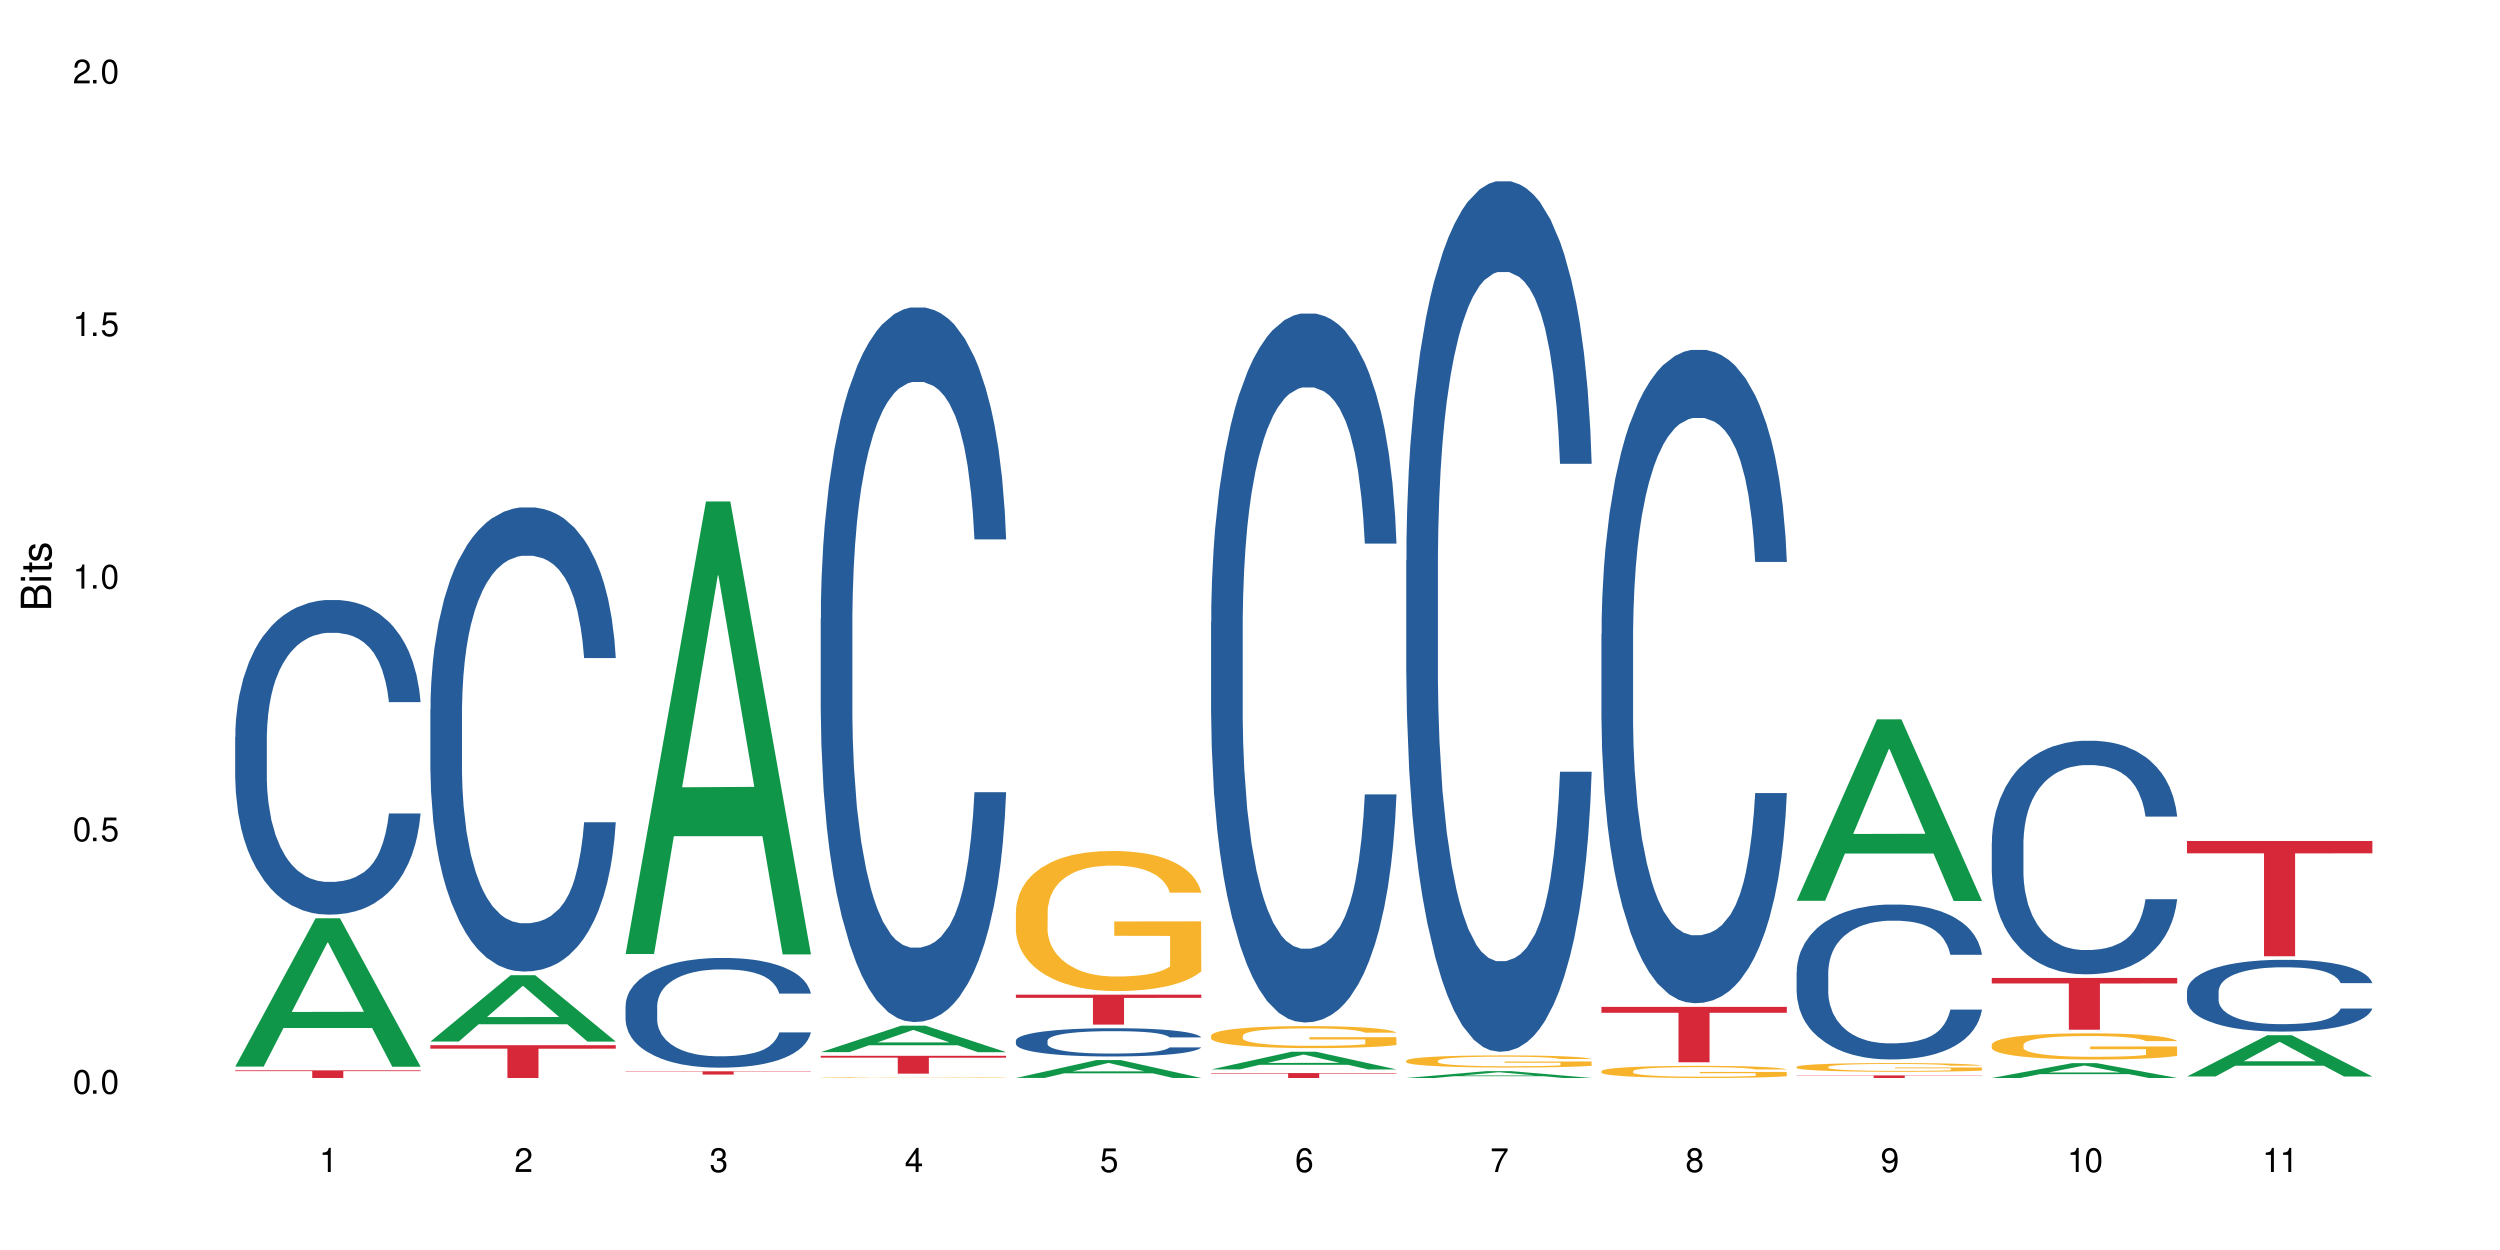 <?xml version="1.0" encoding="UTF-8"?>
<svg xmlns="http://www.w3.org/2000/svg" xmlns:xlink="http://www.w3.org/1999/xlink" width="720" height="360" viewBox="0 0 720 360">
<defs>
<g>
<g id="glyph-0-0">
</g>
<g id="glyph-0-1">
<path d="M 2.641 -6.938 C 2 -6.938 1.422 -6.656 1.078 -6.172 C 0.641 -5.562 0.406 -4.641 0.406 -3.359 C 0.406 -1.016 1.188 0.219 2.641 0.219 C 4.078 0.219 4.859 -1.016 4.859 -3.297 C 4.859 -4.641 4.656 -5.547 4.203 -6.172 C 3.844 -6.656 3.281 -6.938 2.641 -6.938 Z M 2.641 -6.188 C 3.547 -6.188 4 -5.25 4 -3.375 C 4 -1.406 3.562 -0.484 2.625 -0.484 C 1.734 -0.484 1.281 -1.438 1.281 -3.344 C 1.281 -5.25 1.734 -6.188 2.641 -6.188 Z M 2.641 -6.188 "/>
</g>
<g id="glyph-0-2">
<path d="M 1.828 -1 L 0.828 -1 L 0.828 0 L 1.828 0 Z M 1.828 -1 "/>
</g>
<g id="glyph-0-3">
<path d="M 4.562 -6.797 L 1.062 -6.797 L 0.547 -3.094 L 1.328 -3.094 C 1.719 -3.562 2.047 -3.734 2.578 -3.734 C 3.484 -3.734 4.062 -3.109 4.062 -2.094 C 4.062 -1.125 3.484 -0.531 2.578 -0.531 C 1.828 -0.531 1.375 -0.906 1.188 -1.672 L 0.328 -1.672 C 0.453 -1.109 0.547 -0.844 0.75 -0.594 C 1.125 -0.078 1.828 0.219 2.594 0.219 C 3.969 0.219 4.922 -0.781 4.922 -2.219 C 4.922 -3.562 4.031 -4.484 2.719 -4.484 C 2.25 -4.484 1.859 -4.359 1.469 -4.062 L 1.734 -5.969 L 4.562 -5.969 Z M 4.562 -6.797 "/>
</g>
<g id="glyph-0-4">
<path d="M 2.484 -4.938 L 2.484 0 L 3.328 0 L 3.328 -6.938 L 2.766 -6.938 C 2.469 -5.875 2.281 -5.734 0.984 -5.562 L 0.984 -4.938 Z M 2.484 -4.938 "/>
</g>
<g id="glyph-0-5">
<path d="M 4.859 -0.828 L 1.281 -0.828 C 1.359 -1.406 1.672 -1.781 2.5 -2.281 L 3.469 -2.828 C 4.406 -3.344 4.906 -4.062 4.906 -4.906 C 4.906 -5.484 4.672 -6.031 4.266 -6.406 C 3.859 -6.766 3.375 -6.938 2.719 -6.938 C 1.859 -6.938 1.219 -6.625 0.844 -6.031 C 0.609 -5.672 0.5 -5.234 0.484 -4.531 L 1.328 -4.531 C 1.359 -5.016 1.406 -5.281 1.531 -5.516 C 1.75 -5.938 2.188 -6.203 2.703 -6.203 C 3.469 -6.203 4.031 -5.641 4.031 -4.891 C 4.031 -4.344 3.719 -3.859 3.125 -3.516 L 2.234 -3 C 0.812 -2.172 0.406 -1.531 0.328 -0.016 L 4.859 -0.016 Z M 4.859 -0.828 "/>
</g>
<g id="glyph-0-6">
<path d="M 2.125 -3.188 L 2.578 -3.188 C 3.5 -3.188 3.984 -2.766 3.984 -1.922 C 3.984 -1.062 3.469 -0.531 2.594 -0.531 C 1.656 -0.531 1.203 -1 1.156 -2.016 L 0.312 -2.016 C 0.344 -1.453 0.438 -1.094 0.609 -0.781 C 0.953 -0.109 1.625 0.219 2.547 0.219 C 3.953 0.219 4.859 -0.625 4.859 -1.938 C 4.859 -2.828 4.516 -3.297 3.703 -3.594 C 4.344 -3.844 4.656 -4.328 4.656 -5.031 C 4.656 -6.219 3.875 -6.938 2.578 -6.938 C 1.203 -6.938 0.484 -6.172 0.453 -4.703 L 1.297 -4.703 C 1.312 -5.125 1.344 -5.359 1.453 -5.578 C 1.641 -5.969 2.062 -6.203 2.594 -6.203 C 3.344 -6.203 3.797 -5.75 3.797 -5 C 3.797 -4.516 3.609 -4.219 3.25 -4.047 C 3.016 -3.953 2.703 -3.922 2.125 -3.906 Z M 2.125 -3.188 "/>
</g>
<g id="glyph-0-7">
<path d="M 3.141 -1.672 L 3.141 0 L 3.984 0 L 3.984 -1.672 L 4.984 -1.672 L 4.984 -2.438 L 3.984 -2.438 L 3.984 -6.938 L 3.359 -6.938 L 0.266 -2.578 L 0.266 -1.672 Z M 3.141 -2.438 L 1 -2.438 L 3.141 -5.5 Z M 3.141 -2.438 "/>
</g>
<g id="glyph-0-8">
<path d="M 4.781 -5.125 C 4.609 -6.266 3.891 -6.938 2.844 -6.938 C 2.094 -6.938 1.422 -6.578 1.031 -5.953 C 0.594 -5.266 0.406 -4.422 0.406 -3.172 C 0.406 -2 0.578 -1.25 0.984 -0.641 C 1.359 -0.078 1.953 0.219 2.703 0.219 C 3.984 0.219 4.922 -0.75 4.922 -2.094 C 4.922 -3.375 4.062 -4.281 2.844 -4.281 C 2.172 -4.281 1.641 -4.031 1.281 -3.516 C 1.281 -5.234 1.828 -6.188 2.797 -6.188 C 3.391 -6.188 3.797 -5.797 3.938 -5.125 Z M 2.734 -3.531 C 3.547 -3.531 4.062 -2.953 4.062 -2.031 C 4.062 -1.156 3.484 -0.531 2.703 -0.531 C 1.922 -0.531 1.328 -1.188 1.328 -2.078 C 1.328 -2.938 1.906 -3.531 2.734 -3.531 Z M 2.734 -3.531 "/>
</g>
<g id="glyph-0-9">
<path d="M 4.984 -6.797 L 0.438 -6.797 L 0.438 -5.969 L 4.109 -5.969 C 2.5 -3.656 1.828 -2.234 1.328 0 L 2.219 0 C 2.594 -2.172 3.453 -4.047 4.984 -6.094 Z M 4.984 -6.797 "/>
</g>
<g id="glyph-0-10">
<path d="M 3.75 -3.656 C 4.469 -4.094 4.688 -4.438 4.688 -5.078 C 4.688 -6.172 3.844 -6.938 2.641 -6.938 C 1.438 -6.938 0.594 -6.172 0.594 -5.094 C 0.594 -4.438 0.812 -4.094 1.516 -3.656 C 0.734 -3.266 0.359 -2.703 0.359 -1.922 C 0.359 -0.656 1.281 0.219 2.641 0.219 C 3.984 0.219 4.922 -0.656 4.922 -1.922 C 4.922 -2.703 4.531 -3.266 3.75 -3.656 Z M 2.641 -6.188 C 3.359 -6.188 3.812 -5.75 3.812 -5.062 C 3.812 -4.406 3.344 -3.984 2.641 -3.984 C 1.922 -3.984 1.453 -4.406 1.453 -5.078 C 1.453 -5.75 1.922 -6.188 2.641 -6.188 Z M 2.641 -3.266 C 3.484 -3.266 4.062 -2.719 4.062 -1.906 C 4.062 -1.078 3.484 -0.531 2.625 -0.531 C 1.797 -0.531 1.219 -1.094 1.219 -1.906 C 1.219 -2.719 1.781 -3.266 2.641 -3.266 Z M 2.641 -3.266 "/>
</g>
<g id="glyph-0-11">
<path d="M 0.516 -1.578 C 0.672 -0.453 1.406 0.219 2.438 0.219 C 3.188 0.219 3.859 -0.141 4.266 -0.766 C 4.688 -1.453 4.891 -2.297 4.891 -3.547 C 4.891 -4.719 4.703 -5.453 4.312 -6.078 C 3.938 -6.641 3.344 -6.938 2.594 -6.938 C 1.297 -6.938 0.359 -5.969 0.359 -4.625 C 0.359 -3.344 1.234 -2.453 2.453 -2.453 C 3.094 -2.453 3.578 -2.672 4.016 -3.203 C 4 -1.484 3.469 -0.531 2.5 -0.531 C 1.906 -0.531 1.484 -0.906 1.359 -1.578 Z M 2.578 -6.203 C 3.375 -6.203 3.969 -5.531 3.969 -4.641 C 3.969 -3.797 3.391 -3.188 2.547 -3.188 C 1.734 -3.188 1.234 -3.766 1.234 -4.688 C 1.234 -5.562 1.797 -6.203 2.578 -6.203 Z M 2.578 -6.203 "/>
</g>
<g id="glyph-1-0">
</g>
<g id="glyph-1-1">
<path d="M 0 -0.953 L 0 -4.891 C 0 -5.719 -0.234 -6.344 -0.734 -6.797 C -1.188 -7.234 -1.812 -7.469 -2.5 -7.469 C -3.547 -7.469 -4.188 -7 -4.625 -5.875 C -4.984 -6.688 -5.625 -7.094 -6.531 -7.094 C -7.172 -7.094 -7.734 -6.859 -8.141 -6.391 C -8.562 -5.922 -8.75 -5.344 -8.75 -4.5 L -8.75 -0.953 Z M -4.984 -2.062 L -7.766 -2.062 L -7.766 -4.219 C -7.766 -4.844 -7.688 -5.203 -7.453 -5.5 C -7.219 -5.812 -6.859 -5.969 -6.375 -5.969 C -5.891 -5.969 -5.531 -5.812 -5.297 -5.5 C -5.062 -5.203 -4.984 -4.844 -4.984 -4.219 Z M -0.984 -2.062 L -4 -2.062 L -4 -4.781 C -4 -5.766 -3.438 -6.359 -2.484 -6.359 C -1.547 -6.359 -0.984 -5.766 -0.984 -4.781 Z M -0.984 -2.062 "/>
</g>
<g id="glyph-1-2">
<path d="M -6.281 -1.797 L -6.281 -0.797 L 0 -0.797 L 0 -1.797 Z M -8.75 -1.797 L -8.75 -0.797 L -7.484 -0.797 L -7.484 -1.797 Z M -8.75 -1.797 "/>
</g>
<g id="glyph-1-3">
<path d="M -6.281 -3.047 L -6.281 -2.016 L -8.016 -2.016 L -8.016 -1.016 L -6.281 -1.016 L -6.281 -0.172 L -5.469 -0.172 L -5.469 -1.016 L -0.719 -1.016 C -0.078 -1.016 0.281 -1.453 0.281 -2.234 C 0.281 -2.5 0.25 -2.719 0.188 -3.047 L -0.641 -3.047 C -0.609 -2.906 -0.594 -2.766 -0.594 -2.562 C -0.594 -2.141 -0.719 -2.016 -1.156 -2.016 L -5.469 -2.016 L -5.469 -3.047 Z M -6.281 -3.047 "/>
</g>
<g id="glyph-1-4">
<path d="M -4.531 -5.25 C -5.766 -5.25 -6.469 -4.422 -6.469 -2.969 C -6.469 -1.516 -5.719 -0.562 -4.547 -0.562 C -3.562 -0.562 -3.094 -1.062 -2.734 -2.562 L -2.516 -3.484 C -2.344 -4.188 -2.094 -4.469 -1.641 -4.469 C -1.047 -4.469 -0.641 -3.875 -0.641 -3 C -0.641 -2.453 -0.797 -2 -1.062 -1.75 C -1.25 -1.594 -1.422 -1.531 -1.875 -1.469 L -1.875 -0.406 C -0.422 -0.453 0.281 -1.266 0.281 -2.922 C 0.281 -4.5 -0.5 -5.516 -1.719 -5.516 C -2.656 -5.516 -3.172 -4.984 -3.469 -3.734 L -3.703 -2.766 C -3.891 -1.953 -4.156 -1.609 -4.594 -1.609 C -5.188 -1.609 -5.547 -2.125 -5.547 -2.938 C -5.547 -3.75 -5.203 -4.172 -4.531 -4.203 Z M -4.531 -5.25 "/>
</g>
</g>
</defs>
<rect x="-72" y="-36" width="864" height="432" fill="rgb(100%, 100%, 100%)" fill-opacity="1"/>
<path fill-rule="nonzero" fill="rgb(6.275%, 58.824%, 28.235%)" fill-opacity="1" d="M 67.73 307.176 L 67.789 307.137 L 90.895 264.461 L 97.91 264.461 L 121.133 307.215 L 112.973 307.215 L 107.152 296.055 L 81.652 296.055 L 75.945 307.176 L 67.73 307.176 L 84.105 291.438 L 104.816 291.398 L 94.488 271.445 L 94.375 271.406 L 94.262 271.527 L 84.047 291.398 L 84.105 291.438 Z M 67.73 307.176 "/>
<path fill-rule="nonzero" fill="rgb(14.51%, 36.078%, 60%)" fill-opacity="1" d="M 67.73 212.246 L 67.797 212.16 L 67.797 210.176 L 67.992 207.027 L 68.449 203.051 L 68.902 200.32 L 70.074 195.434 L 71.703 190.715 L 73.398 187.07 L 74.633 184.914 L 75.742 183.258 L 78.281 180.195 L 79.91 178.621 L 81.668 177.215 L 83.816 175.805 L 85.379 174.977 L 88.895 173.652 L 91.5 173.074 L 93.52 172.824 L 97.883 172.824 L 100.488 173.156 L 102.375 173.57 L 104.461 174.234 L 106.219 174.977 L 109.281 176.801 L 112.016 179.117 L 113.254 180.445 L 115.207 183.012 L 116.703 185.496 L 117.746 187.648 L 118.918 190.715 L 119.961 194.441 L 120.742 198.664 L 121.133 202.223 L 112.016 202.223 L 111.559 198.91 L 111.039 196.344 L 110.062 192.949 L 109.086 190.547 L 107.715 188.145 L 106.48 186.57 L 104.785 185 L 103.289 184.004 L 101.727 183.258 L 100.227 182.762 L 97.363 182.266 L 94.039 182.266 L 92.805 182.43 L 90.262 183.094 L 88.895 183.672 L 86.941 184.832 L 85.574 185.91 L 83.945 187.566 L 82.84 188.973 L 81.473 191.129 L 80.496 193.031 L 79.387 195.766 L 78.738 197.836 L 78.152 200.152 L 77.629 202.887 L 77.238 205.785 L 76.977 208.848 L 76.848 211.832 L 76.848 224.668 L 76.977 227.648 L 77.305 231.125 L 78.152 236.18 L 79.387 240.566 L 80.82 244.047 L 82.188 246.531 L 82.969 247.691 L 84.012 249.016 L 85.641 250.672 L 87.984 252.328 L 89.352 252.988 L 91.438 253.652 L 93.586 253.984 L 96.449 253.984 L 98.988 253.652 L 100.684 253.238 L 102.441 252.574 L 104.852 251.168 L 106.348 249.844 L 107.652 248.27 L 108.629 246.695 L 109.281 245.371 L 110.258 242.805 L 111.039 239.988 L 111.625 237.09 L 112.016 234.273 L 121.133 234.273 L 120.742 237.586 L 120.156 240.816 L 119.57 243.219 L 118.656 246.117 L 117.613 248.684 L 116.117 251.582 L 114.879 253.488 L 113.254 255.559 L 111.754 257.129 L 110.125 258.539 L 107.715 260.195 L 106.152 261.023 L 104.461 261.77 L 102.441 262.43 L 99.902 263.012 L 97.168 263.34 L 94.625 263.426 L 91.891 263.258 L 89.871 262.926 L 87.203 262.184 L 83.883 260.691 L 81.473 259.117 L 79.582 257.543 L 77.957 255.887 L 76.133 253.652 L 73.789 250.008 L 72.355 247.191 L 71.379 244.875 L 70.27 241.645 L 69.488 238.746 L 68.578 234.109 L 67.926 228.227 L 67.73 223.672 Z M 67.73 212.246 "/>
<path fill-rule="nonzero" fill="rgb(83.922%, 15.686%, 22.353%)" fill-opacity="1" d="M 67.73 308.254 L 121.133 308.254 L 121.133 308.488 L 98.875 308.492 L 98.875 310.461 L 89.922 310.461 L 89.922 308.492 L 89.793 308.488 L 67.73 308.488 Z M 67.73 308.254 "/>
<path fill-rule="nonzero" fill="rgb(6.275%, 58.824%, 28.235%)" fill-opacity="1" d="M 123.941 299.957 L 124 299.938 L 147.105 280.848 L 154.125 280.848 L 177.344 299.973 L 169.184 299.973 L 163.367 294.98 L 137.863 294.98 L 132.156 299.957 L 123.941 299.957 L 140.316 292.914 L 161.027 292.898 L 150.699 283.973 L 150.586 283.953 L 150.473 284.008 L 140.258 292.898 L 140.316 292.914 Z M 123.941 299.957 "/>
<path fill-rule="nonzero" fill="rgb(14.51%, 36.078%, 60%)" fill-opacity="1" d="M 123.941 204.305 L 124.008 204.184 L 124.008 201.25 L 124.203 196.609 L 124.66 190.742 L 125.113 186.711 L 126.285 179.504 L 127.914 172.539 L 129.609 167.164 L 130.844 163.988 L 131.953 161.543 L 134.492 157.023 L 136.121 154.703 L 137.879 152.625 L 140.027 150.547 L 141.59 149.324 L 145.109 147.371 L 147.711 146.516 L 149.73 146.148 L 154.094 146.148 L 156.699 146.637 L 158.59 147.25 L 160.672 148.227 L 162.43 149.324 L 165.492 152.012 L 168.227 155.434 L 169.465 157.391 L 171.418 161.176 L 172.914 164.844 L 173.957 168.02 L 175.129 172.539 L 176.172 178.035 L 176.953 184.27 L 177.344 189.523 L 168.227 189.523 L 167.77 184.633 L 167.25 180.848 L 166.273 175.836 L 165.297 172.293 L 163.93 168.75 L 162.691 166.43 L 160.996 164.109 L 159.5 162.645 L 157.938 161.543 L 156.438 160.809 L 153.574 160.078 L 150.254 160.078 L 149.016 160.32 L 146.477 161.301 L 145.109 162.152 L 143.152 163.863 L 141.785 165.453 L 140.156 167.895 L 139.051 169.973 L 137.684 173.148 L 136.707 175.961 L 135.598 179.992 L 134.949 183.047 L 134.363 186.469 L 133.84 190.5 L 133.449 194.773 L 133.191 199.297 L 133.059 203.695 L 133.059 222.633 L 133.191 227.031 L 133.516 232.16 L 134.363 239.613 L 135.598 246.09 L 137.031 251.219 L 138.398 254.887 L 139.18 256.598 L 140.223 258.551 L 141.852 260.996 L 144.195 263.438 L 145.562 264.414 L 147.648 265.395 L 149.797 265.883 L 152.66 265.883 L 155.203 265.395 L 156.895 264.781 L 158.652 263.805 L 161.062 261.727 L 162.559 259.773 L 163.863 257.453 L 164.84 255.129 L 165.492 253.176 L 166.469 249.387 L 167.25 245.234 L 167.836 240.957 L 168.227 236.805 L 177.344 236.805 L 176.953 241.691 L 176.367 246.457 L 175.781 250 L 174.867 254.273 L 173.828 258.062 L 172.328 262.34 L 171.09 265.148 L 169.465 268.203 L 167.965 270.523 L 166.336 272.602 L 163.93 275.043 L 162.363 276.266 L 160.672 277.367 L 158.652 278.344 L 156.113 279.199 L 153.379 279.688 L 150.84 279.809 L 148.102 279.566 L 146.086 279.078 L 143.414 277.977 L 140.094 275.777 L 137.684 273.457 L 135.793 271.137 L 134.168 268.691 L 132.344 265.395 L 130 260.016 L 128.566 255.863 L 127.59 252.441 L 126.48 247.676 L 125.699 243.402 L 124.789 236.559 L 124.137 227.883 L 123.941 221.164 Z M 123.941 204.305 "/>
<path fill-rule="nonzero" fill="rgb(83.922%, 15.686%, 22.353%)" fill-opacity="1" d="M 123.941 301.012 L 177.344 301.012 L 177.344 302.023 L 155.086 302.031 L 155.086 310.461 L 146.133 310.461 L 146.133 302.039 L 146.004 302.023 L 123.941 302.023 Z M 123.941 301.012 "/>
<path fill-rule="nonzero" fill="rgb(6.275%, 58.824%, 28.235%)" fill-opacity="1" d="M 180.152 274.75 L 180.211 274.625 L 203.316 144.43 L 210.336 144.43 L 233.555 274.871 L 225.395 274.871 L 219.578 240.82 L 194.074 240.82 L 188.371 274.75 L 180.152 274.75 L 196.527 226.738 L 217.238 226.613 L 206.91 165.742 L 206.797 165.621 L 206.684 165.988 L 196.473 226.613 L 196.527 226.738 Z M 180.152 274.75 "/>
<path fill-rule="nonzero" fill="rgb(14.51%, 36.078%, 60%)" fill-opacity="1" d="M 180.152 289.652 L 180.219 289.621 L 180.219 288.93 L 180.414 287.832 L 180.871 286.445 L 181.324 285.492 L 182.5 283.789 L 184.125 282.145 L 185.82 280.875 L 187.059 280.125 L 188.164 279.547 L 190.703 278.477 L 192.332 277.93 L 194.09 277.438 L 196.238 276.949 L 197.801 276.66 L 201.32 276.195 L 203.922 275.996 L 205.941 275.91 L 210.305 275.91 L 212.91 276.023 L 214.801 276.168 L 216.883 276.398 L 218.641 276.66 L 221.703 277.293 L 224.438 278.102 L 225.676 278.566 L 227.629 279.461 L 229.125 280.324 L 230.168 281.078 L 231.34 282.145 L 232.383 283.445 L 233.164 284.918 L 233.555 286.156 L 224.438 286.156 L 223.98 285.004 L 223.461 284.109 L 222.484 282.926 L 221.508 282.086 L 220.141 281.25 L 218.902 280.699 L 217.207 280.152 L 215.711 279.805 L 214.148 279.547 L 212.648 279.371 L 209.785 279.199 L 206.465 279.199 L 205.227 279.258 L 202.688 279.488 L 201.32 279.691 L 199.363 280.094 L 197.996 280.469 L 196.371 281.047 L 195.262 281.539 L 193.895 282.289 L 192.918 282.953 L 191.812 283.906 L 191.16 284.629 L 190.574 285.438 L 190.051 286.387 L 189.66 287.398 L 189.402 288.469 L 189.27 289.508 L 189.27 293.98 L 189.402 295.02 L 189.727 296.234 L 190.574 297.996 L 191.812 299.523 L 193.242 300.738 L 194.609 301.605 L 195.395 302.008 L 196.434 302.469 L 198.062 303.047 L 200.406 303.625 L 201.773 303.855 L 203.859 304.086 L 206.008 304.203 L 208.875 304.203 L 211.414 304.086 L 213.105 303.941 L 214.863 303.711 L 217.273 303.219 L 218.773 302.758 L 220.074 302.211 L 221.051 301.66 L 221.703 301.199 L 222.68 300.305 L 223.461 299.324 L 224.047 298.312 L 224.438 297.332 L 233.555 297.332 L 233.164 298.484 L 232.578 299.613 L 231.992 300.449 L 231.082 301.461 L 230.039 302.355 L 228.539 303.363 L 227.305 304.027 L 225.676 304.75 L 224.176 305.301 L 222.551 305.789 L 220.141 306.367 L 218.578 306.656 L 216.883 306.918 L 214.863 307.148 L 212.324 307.348 L 209.59 307.465 L 207.051 307.492 L 204.316 307.438 L 202.297 307.32 L 199.625 307.059 L 196.305 306.539 L 193.895 305.992 L 192.008 305.445 L 190.379 304.867 L 188.555 304.086 L 186.211 302.816 L 184.777 301.836 L 183.801 301.027 L 182.695 299.902 L 181.914 298.891 L 181 297.273 L 180.348 295.223 L 180.152 293.637 Z M 180.152 289.652 "/>
<path fill-rule="nonzero" fill="rgb(83.922%, 15.686%, 22.353%)" fill-opacity="1" d="M 180.152 308.531 L 233.555 308.531 L 233.555 308.633 L 211.301 308.633 L 211.301 309.473 L 202.344 309.473 L 202.344 308.633 L 180.152 308.633 Z M 180.152 308.531 "/>
<path fill-rule="nonzero" fill="rgb(6.275%, 58.824%, 28.235%)" fill-opacity="1" d="M 236.367 303.02 L 236.422 303.016 L 259.527 295.398 L 266.547 295.398 L 289.766 303.027 L 281.609 303.027 L 275.789 301.035 L 250.285 301.035 L 244.582 303.02 L 236.367 303.02 L 252.738 300.211 L 273.449 300.203 L 263.121 296.645 L 263.008 296.637 L 262.895 296.656 L 252.684 300.203 L 252.738 300.211 Z M 236.367 303.02 "/>
<path fill-rule="nonzero" fill="rgb(14.51%, 36.078%, 60%)" fill-opacity="1" d="M 236.367 178.113 L 236.43 177.926 L 236.43 173.41 L 236.625 166.262 L 237.082 157.234 L 237.539 151.027 L 238.711 139.926 L 240.34 129.207 L 242.031 120.93 L 243.27 116.039 L 244.375 112.277 L 246.914 105.316 L 248.543 101.742 L 250.301 98.547 L 252.449 95.348 L 254.016 93.465 L 257.531 90.457 L 260.137 89.141 L 262.152 88.574 L 266.516 88.574 L 269.121 89.328 L 271.012 90.27 L 273.094 91.773 L 274.852 93.465 L 277.914 97.605 L 280.648 102.871 L 281.887 105.883 L 283.84 111.711 L 285.34 117.355 L 286.379 122.246 L 287.551 129.207 L 288.594 137.672 L 289.375 147.262 L 289.766 155.352 L 280.648 155.352 L 280.191 147.828 L 279.672 141.996 L 278.695 134.285 L 277.719 128.828 L 276.352 123.375 L 275.113 119.801 L 273.422 116.227 L 271.922 113.969 L 270.359 112.277 L 268.863 111.148 L 265.996 110.02 L 262.676 110.02 L 261.438 110.395 L 258.898 111.902 L 257.531 113.219 L 255.578 115.852 L 254.211 118.297 L 252.582 122.059 L 251.473 125.254 L 250.105 130.145 L 249.129 134.473 L 248.023 140.68 L 247.371 145.383 L 246.785 150.648 L 246.266 156.855 L 245.875 163.441 L 245.613 170.398 L 245.484 177.172 L 245.484 206.328 L 245.613 213.098 L 245.938 221 L 246.785 232.473 L 248.023 242.441 L 249.457 250.344 L 250.824 255.988 L 251.605 258.621 L 252.645 261.629 L 254.273 265.391 L 256.617 269.152 L 257.984 270.66 L 260.07 272.164 L 262.219 272.914 L 265.086 272.914 L 267.625 272.164 L 269.316 271.223 L 271.074 269.719 L 273.484 266.52 L 274.984 263.512 L 276.285 259.938 L 277.262 256.363 L 277.914 253.352 L 278.891 247.523 L 279.672 241.125 L 280.258 234.543 L 280.648 228.148 L 289.766 228.148 L 289.375 235.672 L 288.789 243.008 L 288.203 248.461 L 287.293 255.047 L 286.25 260.879 L 284.75 267.461 L 283.516 271.789 L 281.887 276.488 L 280.387 280.062 L 278.762 283.262 L 276.352 287.023 L 274.789 288.906 L 273.094 290.598 L 271.074 292.102 L 268.535 293.418 L 265.801 294.172 L 263.262 294.359 L 260.527 293.984 L 258.508 293.23 L 255.836 291.539 L 252.516 288.152 L 250.105 284.578 L 248.219 281.004 L 246.59 277.242 L 244.766 272.164 L 242.422 263.887 L 240.988 257.492 L 240.012 252.223 L 238.906 244.887 L 238.125 238.305 L 237.211 227.77 L 236.562 214.418 L 236.367 204.07 Z M 236.367 178.113 "/>
<path fill-rule="nonzero" fill="rgb(96.863%, 70.196%, 16.863%)" fill-opacity="1" d="M 236.367 310.344 L 236.43 310.344 L 236.43 310.34 L 236.691 310.332 L 237.344 310.32 L 238.188 310.312 L 239.102 310.305 L 239.688 310.301 L 240.664 310.293 L 241.512 310.289 L 243.66 310.281 L 246.395 310.273 L 247.891 310.27 L 249.586 310.27 L 251.996 310.266 L 253.102 310.262 L 256.488 310.262 L 260.332 310.258 L 269.188 310.258 L 272.836 310.262 L 274.918 310.262 L 276.547 310.266 L 278.238 310.266 L 280.324 310.27 L 282.277 310.273 L 283.84 310.281 L 285.402 310.285 L 286.707 310.289 L 287.812 310.297 L 288.789 310.305 L 289.375 310.312 L 289.766 310.316 L 280.715 310.316 L 280.191 310.312 L 279.605 310.305 L 276.676 310.293 L 274.852 310.289 L 273.289 310.285 L 271.336 310.281 L 267.301 310.281 L 265.996 310.277 L 262.543 310.277 L 259.418 310.281 L 257.594 310.281 L 256.293 310.285 L 254.469 310.285 L 253.363 310.289 L 252.711 310.289 L 250.758 310.297 L 249.457 310.301 L 248.738 310.305 L 247.828 310.309 L 247.176 310.316 L 246.461 310.32 L 246.07 310.328 L 245.547 310.34 L 245.484 310.371 L 245.68 310.379 L 246.07 310.387 L 246.59 310.395 L 247.371 310.402 L 248.152 310.406 L 249.52 310.414 L 250.691 310.418 L 251.605 310.422 L 253.363 310.426 L 254.078 310.43 L 255.773 310.43 L 257.531 310.434 L 259.68 310.438 L 273.617 310.438 L 275.309 310.434 L 276.418 310.434 L 277.785 310.43 L 278.762 310.43 L 279.672 310.426 L 280.781 310.426 L 280.781 310.379 L 264.695 310.379 L 264.695 310.359 L 289.699 310.359 L 289.766 310.43 L 288.398 310.438 L 286.707 310.441 L 285.078 310.445 L 283.383 310.449 L 280.977 310.449 L 279.02 310.453 L 276.023 310.457 L 270.426 310.457 L 267.887 310.461 L 264.891 310.461 L 262.219 310.457 L 257.074 310.457 L 254.992 310.453 L 252.906 310.453 L 250.301 310.449 L 248.609 310.445 L 245.094 310.438 L 243.527 310.434 L 242.488 310.43 L 241.445 310.422 L 240.34 310.418 L 239.297 310.41 L 238.516 310.406 L 237.797 310.398 L 237.277 310.395 L 236.758 310.387 L 236.496 310.379 L 236.367 310.371 Z M 236.367 310.344 "/>
<path fill-rule="nonzero" fill="rgb(83.922%, 15.686%, 22.353%)" fill-opacity="1" d="M 236.367 304.066 L 289.766 304.066 L 289.766 304.617 L 267.512 304.621 L 267.512 309.223 L 258.555 309.223 L 258.555 304.629 L 258.426 304.617 L 236.367 304.617 Z M 236.367 304.066 "/>
<path fill-rule="nonzero" fill="rgb(6.275%, 58.824%, 28.235%)" fill-opacity="1" d="M 292.578 310.453 L 292.633 310.449 L 315.738 305.301 L 322.758 305.301 L 345.977 310.461 L 337.82 310.461 L 332 309.113 L 306.496 309.113 L 300.793 310.453 L 292.578 310.453 L 308.949 308.555 L 329.66 308.551 L 319.336 306.145 L 319.219 306.141 L 319.105 306.152 L 308.895 308.551 L 308.949 308.555 Z M 292.578 310.453 "/>
<path fill-rule="nonzero" fill="rgb(14.51%, 36.078%, 60%)" fill-opacity="1" d="M 292.578 299.672 L 292.641 299.664 L 292.641 299.484 L 292.836 299.203 L 293.293 298.844 L 293.75 298.598 L 294.922 298.16 L 296.551 297.738 L 298.242 297.41 L 299.48 297.219 L 300.586 297.066 L 303.125 296.793 L 304.754 296.652 L 306.512 296.527 L 308.664 296.398 L 310.227 296.324 L 313.742 296.207 L 316.348 296.152 L 318.367 296.133 L 322.73 296.133 L 325.332 296.16 L 327.223 296.199 L 329.305 296.258 L 331.066 296.324 L 334.125 296.488 L 336.859 296.695 L 338.098 296.816 L 340.051 297.047 L 341.551 297.27 L 342.59 297.461 L 343.762 297.738 L 344.805 298.07 L 345.586 298.449 L 345.977 298.77 L 336.859 298.77 L 336.406 298.473 L 335.883 298.242 L 334.906 297.938 L 333.93 297.723 L 332.562 297.508 L 331.324 297.367 L 329.633 297.223 L 328.133 297.137 L 326.57 297.066 L 325.074 297.023 L 322.207 296.98 L 318.887 296.98 L 317.648 296.992 L 315.109 297.055 L 313.742 297.105 L 311.789 297.211 L 310.422 297.305 L 308.793 297.453 L 307.684 297.582 L 306.316 297.773 L 305.34 297.945 L 304.234 298.191 L 303.582 298.375 L 302.996 298.586 L 302.477 298.828 L 302.086 299.09 L 301.824 299.363 L 301.695 299.633 L 301.695 300.785 L 301.824 301.051 L 302.148 301.363 L 302.996 301.816 L 304.234 302.211 L 305.668 302.523 L 307.035 302.746 L 307.816 302.852 L 308.859 302.969 L 310.484 303.117 L 312.832 303.27 L 314.199 303.328 L 316.281 303.387 L 318.43 303.418 L 321.297 303.418 L 323.836 303.387 L 325.527 303.348 L 327.289 303.289 L 329.695 303.164 L 331.195 303.043 L 332.496 302.902 L 333.473 302.762 L 334.125 302.645 L 335.102 302.414 L 335.883 302.16 L 336.469 301.898 L 336.859 301.648 L 345.977 301.648 L 345.586 301.945 L 345 302.234 L 344.414 302.449 L 343.504 302.711 L 342.461 302.941 L 340.965 303.199 L 339.727 303.371 L 338.098 303.559 L 336.602 303.699 L 334.973 303.824 L 332.562 303.973 L 331 304.047 L 329.305 304.113 L 327.289 304.176 L 324.746 304.227 L 322.012 304.258 L 319.473 304.266 L 316.738 304.25 L 314.719 304.219 L 312.047 304.152 L 308.727 304.02 L 306.316 303.879 L 304.43 303.734 L 302.801 303.586 L 300.977 303.387 L 298.633 303.059 L 297.199 302.809 L 296.223 302.598 L 295.117 302.309 L 294.336 302.047 L 293.422 301.633 L 292.773 301.105 L 292.578 300.695 Z M 292.578 299.672 "/>
<path fill-rule="nonzero" fill="rgb(96.863%, 70.196%, 16.863%)" fill-opacity="1" d="M 292.578 262.363 L 292.641 262.328 L 292.641 261.59 L 292.902 259.93 L 293.555 257.648 L 294.398 255.766 L 295.312 254.293 L 295.898 253.52 L 296.875 252.414 L 297.723 251.605 L 299.871 249.945 L 302.605 248.398 L 304.105 247.734 L 305.797 247.109 L 308.207 246.406 L 309.312 246.148 L 312.699 245.559 L 316.543 245.191 L 320.773 245.082 L 322.73 245.117 L 325.398 245.266 L 329.047 245.672 L 331.129 246.039 L 332.758 246.406 L 334.449 246.887 L 336.535 247.625 L 338.488 248.508 L 340.051 249.395 L 341.613 250.5 L 342.918 251.676 L 344.023 252.969 L 345 254.516 L 345.586 255.805 L 345.977 257.094 L 336.926 257.094 L 336.406 255.805 L 335.82 254.809 L 334.84 253.594 L 333.863 252.711 L 332.887 252.008 L 331.066 251.051 L 329.5 250.461 L 327.547 249.945 L 325.66 249.613 L 323.512 249.395 L 322.207 249.32 L 318.758 249.32 L 315.629 249.578 L 313.809 249.871 L 312.504 250.168 L 310.68 250.719 L 309.574 251.16 L 308.922 251.457 L 306.969 252.598 L 305.668 253.629 L 304.949 254.332 L 304.039 255.438 L 303.387 256.43 L 302.672 257.906 L 302.281 259.012 L 301.758 261.516 L 301.695 268.148 L 301.891 269.547 L 302.281 271.059 L 302.801 272.387 L 303.582 273.785 L 304.363 274.855 L 305.73 276.293 L 306.902 277.25 L 307.816 277.875 L 309.574 278.871 L 310.289 279.203 L 311.984 279.867 L 313.742 280.383 L 315.891 280.824 L 317.52 281.043 L 320.125 281.23 L 323.445 281.23 L 327.352 281.008 L 329.828 280.715 L 331.52 280.418 L 332.629 280.16 L 333.996 279.754 L 334.973 279.387 L 335.883 278.98 L 336.992 278.355 L 336.992 269.547 L 320.906 269.512 L 320.906 265.383 L 345.914 265.348 L 345.977 279.754 L 344.609 280.75 L 342.918 281.707 L 341.289 282.445 L 339.598 283.07 L 337.188 283.773 L 335.234 284.215 L 332.238 284.73 L 329.5 285.062 L 326.637 285.281 L 324.098 285.395 L 321.102 285.43 L 318.43 285.355 L 315.566 285.137 L 313.285 284.84 L 311.203 284.473 L 309.117 283.992 L 306.512 283.219 L 304.82 282.594 L 303.062 281.82 L 301.305 280.898 L 299.742 279.902 L 298.699 279.129 L 297.656 278.246 L 296.551 277.141 L 295.508 275.887 L 294.727 274.742 L 294.008 273.453 L 293.488 272.238 L 292.969 270.582 L 292.707 269.254 L 292.578 268.113 Z M 292.578 262.363 "/>
<path fill-rule="nonzero" fill="rgb(83.922%, 15.686%, 22.353%)" fill-opacity="1" d="M 292.578 286.469 L 345.977 286.469 L 345.977 287.391 L 323.723 287.398 L 323.723 295.094 L 314.77 295.094 L 314.77 287.406 L 314.637 287.391 L 292.578 287.391 Z M 292.578 286.469 "/>
<path fill-rule="nonzero" fill="rgb(6.275%, 58.824%, 28.235%)" fill-opacity="1" d="M 348.789 307.996 L 348.844 307.992 L 371.953 302.895 L 378.969 302.895 L 402.188 308 L 394.031 308 L 388.211 306.668 L 362.711 306.668 L 357.004 307.996 L 348.789 307.996 L 365.164 306.117 L 385.871 306.113 L 375.547 303.73 L 375.434 303.723 L 375.316 303.738 L 365.105 306.113 L 365.164 306.117 Z M 348.789 307.996 "/>
<path fill-rule="nonzero" fill="rgb(14.51%, 36.078%, 60%)" fill-opacity="1" d="M 348.789 179.145 L 348.852 178.957 L 348.852 174.48 L 349.051 167.387 L 349.504 158.43 L 349.961 152.27 L 351.133 141.258 L 352.762 130.621 L 354.453 122.406 L 355.691 117.555 L 356.797 113.824 L 359.34 106.918 L 360.965 103.371 L 362.727 100.199 L 364.875 97.027 L 366.438 95.16 L 369.953 92.172 L 372.559 90.867 L 374.578 90.309 L 378.941 90.309 L 381.547 91.055 L 383.434 91.988 L 385.52 93.48 L 387.277 95.16 L 390.336 99.266 L 393.07 104.492 L 394.309 107.477 L 396.262 113.262 L 397.762 118.863 L 398.805 123.715 L 399.977 130.621 L 401.016 139.02 L 401.797 148.535 L 402.188 156.562 L 393.07 156.562 L 392.617 149.098 L 392.094 143.312 L 391.117 135.66 L 390.141 130.246 L 388.773 124.836 L 387.535 121.289 L 385.844 117.742 L 384.344 115.504 L 382.781 113.824 L 381.285 112.703 L 378.418 111.582 L 375.098 111.582 L 373.859 111.957 L 371.32 113.449 L 369.953 114.758 L 368 117.367 L 366.633 119.797 L 365.004 123.527 L 363.898 126.699 L 362.531 131.555 L 361.551 135.844 L 360.445 142.004 L 359.793 146.672 L 359.207 151.895 L 358.688 158.055 L 358.297 164.586 L 358.035 171.492 L 357.906 178.211 L 357.906 207.141 L 358.035 213.859 L 358.363 221.695 L 359.207 233.082 L 360.445 242.973 L 361.879 250.812 L 363.246 256.41 L 364.027 259.023 L 365.07 262.012 L 366.695 265.742 L 369.043 269.477 L 370.41 270.969 L 372.492 272.461 L 374.641 273.207 L 377.508 273.207 L 380.047 272.461 L 381.742 271.527 L 383.5 270.035 L 385.91 266.863 L 387.406 263.875 L 388.707 260.332 L 389.688 256.785 L 390.336 253.797 L 391.312 248.012 L 392.094 241.668 L 392.68 235.137 L 393.07 228.789 L 402.188 228.789 L 401.797 236.254 L 401.211 243.535 L 400.625 248.945 L 399.715 255.477 L 398.672 261.262 L 397.176 267.797 L 395.938 272.09 L 394.309 276.754 L 392.812 280.301 L 391.184 283.473 L 388.773 287.207 L 387.211 289.07 L 385.52 290.75 L 383.5 292.246 L 380.961 293.551 L 378.223 294.297 L 375.684 294.484 L 372.949 294.109 L 370.93 293.363 L 368.262 291.684 L 364.938 288.324 L 362.531 284.781 L 360.641 281.234 L 359.012 277.5 L 357.188 272.461 L 354.844 264.25 L 353.41 257.902 L 352.434 252.68 L 351.328 245.398 L 350.547 238.867 L 349.637 228.418 L 348.984 215.164 L 348.789 204.898 Z M 348.789 179.145 "/>
<path fill-rule="nonzero" fill="rgb(96.863%, 70.196%, 16.863%)" fill-opacity="1" d="M 348.789 298.234 L 348.852 298.23 L 348.852 298.113 L 349.113 297.852 L 349.766 297.496 L 350.613 297.199 L 351.523 296.969 L 352.109 296.848 L 353.086 296.672 L 353.934 296.547 L 356.082 296.285 L 358.816 296.043 L 360.316 295.938 L 362.008 295.84 L 364.418 295.73 L 365.523 295.688 L 368.91 295.598 L 372.754 295.539 L 376.988 295.523 L 378.941 295.527 L 381.609 295.551 L 385.258 295.613 L 387.34 295.672 L 388.969 295.73 L 390.664 295.805 L 392.746 295.922 L 394.699 296.059 L 396.262 296.199 L 397.824 296.371 L 399.129 296.559 L 400.234 296.762 L 401.211 297.004 L 401.797 297.207 L 402.188 297.406 L 393.137 297.406 L 392.617 297.207 L 392.031 297.051 L 391.055 296.859 L 390.078 296.719 L 389.098 296.609 L 387.277 296.457 L 385.715 296.367 L 383.758 296.285 L 381.871 296.234 L 379.723 296.199 L 378.418 296.188 L 374.969 296.188 L 371.844 296.227 L 370.02 296.273 L 368.715 296.32 L 366.891 296.406 L 365.785 296.477 L 365.133 296.523 L 363.18 296.703 L 361.879 296.863 L 361.16 296.973 L 360.25 297.148 L 359.598 297.305 L 358.883 297.535 L 358.492 297.707 L 357.969 298.102 L 357.906 299.145 L 358.102 299.363 L 358.492 299.602 L 359.012 299.809 L 359.793 300.027 L 360.574 300.195 L 361.941 300.422 L 363.117 300.574 L 364.027 300.672 L 365.785 300.828 L 366.5 300.879 L 368.195 300.984 L 369.953 301.066 L 372.102 301.133 L 373.73 301.168 L 376.336 301.199 L 379.656 301.199 L 383.562 301.164 L 386.039 301.117 L 387.73 301.07 L 388.84 301.031 L 390.207 300.965 L 391.184 300.91 L 392.094 300.844 L 393.203 300.746 L 393.203 299.363 L 377.117 299.359 L 377.117 298.711 L 402.125 298.703 L 402.188 300.965 L 400.82 301.121 L 399.129 301.273 L 397.5 301.391 L 395.809 301.488 L 393.398 301.598 L 391.445 301.668 L 388.449 301.746 L 385.715 301.801 L 382.848 301.836 L 380.309 301.852 L 377.312 301.859 L 374.641 301.848 L 371.777 301.812 L 369.496 301.766 L 367.414 301.707 L 365.328 301.633 L 362.727 301.512 L 361.031 301.41 L 359.273 301.289 L 357.516 301.145 L 355.953 300.988 L 354.91 300.867 L 353.867 300.73 L 352.762 300.555 L 351.719 300.359 L 350.938 300.18 L 350.223 299.977 L 349.699 299.785 L 349.18 299.527 L 348.918 299.316 L 348.789 299.137 Z M 348.789 298.234 "/>
<path fill-rule="nonzero" fill="rgb(83.922%, 15.686%, 22.353%)" fill-opacity="1" d="M 348.789 309.039 L 402.188 309.039 L 402.188 309.191 L 379.934 309.191 L 379.934 310.461 L 370.98 310.461 L 370.98 309.195 L 370.848 309.191 L 348.789 309.191 Z M 348.789 309.039 "/>
<path fill-rule="nonzero" fill="rgb(6.275%, 58.824%, 28.235%)" fill-opacity="1" d="M 405 310.457 L 405.059 310.457 L 428.164 308.48 L 435.18 308.48 L 458.402 310.461 L 450.242 310.461 L 444.422 309.941 L 418.922 309.941 L 413.215 310.457 L 405 310.457 L 421.375 309.73 L 442.082 309.727 L 431.758 308.805 L 431.645 308.805 L 431.527 308.809 L 421.316 309.727 L 421.375 309.73 Z M 405 310.457 "/>
<path fill-rule="nonzero" fill="rgb(14.51%, 36.078%, 60%)" fill-opacity="1" d="M 405 161.309 L 405.066 161.078 L 405.066 155.578 L 405.262 146.871 L 405.715 135.871 L 406.172 128.309 L 407.344 114.789 L 408.973 101.727 L 410.664 91.645 L 411.902 85.688 L 413.012 81.105 L 415.551 72.625 L 417.18 68.273 L 418.938 64.375 L 421.086 60.48 L 422.648 58.191 L 426.164 54.523 L 428.77 52.918 L 430.789 52.23 L 435.152 52.23 L 437.758 53.148 L 439.645 54.293 L 441.73 56.129 L 443.488 58.191 L 446.547 63.23 L 449.285 69.648 L 450.52 73.312 L 452.473 80.418 L 453.973 87.293 L 455.016 93.25 L 456.188 101.727 L 457.227 112.039 L 458.012 123.727 L 458.402 133.582 L 449.285 133.582 L 448.828 124.414 L 448.309 117.309 L 447.328 107.914 L 446.352 101.27 L 444.984 94.625 L 443.746 90.27 L 442.055 85.918 L 440.559 83.168 L 438.992 81.105 L 437.496 79.73 L 434.629 78.355 L 431.309 78.355 L 430.07 78.812 L 427.531 80.645 L 426.164 82.25 L 424.211 85.457 L 422.844 88.438 L 421.215 93.02 L 420.109 96.918 L 418.742 102.875 L 417.766 108.145 L 416.656 115.707 L 416.004 121.434 L 415.418 127.852 L 414.898 135.414 L 414.508 143.434 L 414.246 151.914 L 414.117 160.16 L 414.117 195.68 L 414.246 203.93 L 414.574 213.555 L 415.418 227.531 L 416.656 239.676 L 418.09 249.301 L 419.457 256.176 L 420.238 259.383 L 421.281 263.051 L 422.91 267.633 L 425.254 272.215 L 426.621 274.051 L 428.703 275.883 L 430.855 276.801 L 433.719 276.801 L 436.258 275.883 L 437.953 274.738 L 439.711 272.902 L 442.121 269.008 L 443.617 265.344 L 444.922 260.988 L 445.898 256.633 L 446.547 252.969 L 447.523 245.863 L 448.309 238.074 L 448.895 230.051 L 449.285 222.262 L 458.402 222.262 L 458.012 231.426 L 457.426 240.363 L 456.836 247.008 L 455.926 255.031 L 454.883 262.133 L 453.387 270.152 L 452.148 275.426 L 450.52 281.152 L 449.023 285.508 L 447.395 289.402 L 444.984 293.984 L 443.422 296.277 L 441.73 298.34 L 439.711 300.172 L 437.172 301.777 L 434.434 302.691 L 431.895 302.922 L 429.16 302.465 L 427.141 301.547 L 424.473 299.484 L 421.148 295.359 L 418.742 291.008 L 416.852 286.652 L 415.223 282.07 L 413.402 275.883 L 411.055 265.801 L 409.625 258.008 L 408.648 251.594 L 407.539 242.656 L 406.758 234.637 L 405.848 221.805 L 405.195 205.535 L 405 192.93 Z M 405 161.309 "/>
<path fill-rule="nonzero" fill="rgb(96.863%, 70.196%, 16.863%)" fill-opacity="1" d="M 405 305.453 L 405.066 305.449 L 405.066 305.387 L 405.324 305.242 L 405.977 305.043 L 406.824 304.883 L 407.734 304.754 L 408.32 304.688 L 409.297 304.594 L 410.145 304.523 L 412.293 304.379 L 415.027 304.246 L 416.527 304.188 L 418.219 304.133 L 420.629 304.074 L 421.738 304.051 L 425.121 304 L 428.965 303.969 L 433.199 303.961 L 435.152 303.961 L 437.82 303.977 L 441.469 304.012 L 443.551 304.043 L 445.18 304.074 L 446.875 304.117 L 448.957 304.18 L 450.91 304.254 L 452.473 304.332 L 454.039 304.426 L 455.34 304.527 L 456.445 304.641 L 457.426 304.773 L 458.012 304.887 L 458.402 304.996 L 449.348 304.996 L 448.828 304.887 L 448.242 304.801 L 447.266 304.695 L 446.289 304.617 L 445.312 304.559 L 443.488 304.477 L 441.926 304.426 L 439.973 304.379 L 438.082 304.352 L 435.934 304.332 L 434.629 304.324 L 431.18 304.324 L 428.055 304.348 L 426.23 304.375 L 424.926 304.398 L 423.105 304.445 L 421.996 304.484 L 421.348 304.512 L 419.391 304.609 L 418.09 304.699 L 417.375 304.758 L 416.461 304.855 L 415.809 304.941 L 415.094 305.066 L 414.703 305.164 L 414.184 305.379 L 414.117 305.953 L 414.312 306.074 L 414.703 306.203 L 415.223 306.316 L 416.004 306.438 L 416.785 306.531 L 418.156 306.656 L 419.328 306.738 L 420.238 306.793 L 421.996 306.879 L 422.715 306.906 L 424.406 306.965 L 426.164 307.008 L 428.312 307.047 L 429.941 307.066 L 432.547 307.082 L 435.867 307.082 L 439.777 307.062 L 442.25 307.039 L 443.945 307.012 L 445.051 306.988 L 446.418 306.953 L 447.395 306.922 L 448.309 306.887 L 449.414 306.832 L 449.414 306.074 L 433.328 306.07 L 433.328 305.715 L 458.336 305.711 L 458.402 306.953 L 457.031 307.039 L 455.34 307.125 L 453.711 307.188 L 452.02 307.242 L 449.609 307.301 L 447.656 307.34 L 444.66 307.383 L 441.926 307.414 L 439.059 307.434 L 436.52 307.441 L 433.523 307.445 L 430.855 307.438 L 427.988 307.418 L 425.707 307.395 L 423.625 307.363 L 421.543 307.32 L 418.938 307.254 L 417.242 307.199 L 415.484 307.133 L 413.727 307.055 L 412.164 306.969 L 411.121 306.898 L 410.078 306.824 L 408.973 306.727 L 407.93 306.621 L 407.148 306.523 L 406.434 306.41 L 405.91 306.305 L 405.391 306.16 L 405.129 306.047 L 405 305.949 Z M 405 305.453 "/>
<path fill-rule="nonzero" fill="rgb(14.51%, 36.078%, 60%)" fill-opacity="1" d="M 461.211 182.645 L 461.277 182.473 L 461.277 178.344 L 461.473 171.809 L 461.926 163.555 L 462.383 157.879 L 463.555 147.73 L 465.184 137.93 L 466.879 130.359 L 468.113 125.891 L 469.223 122.449 L 471.762 116.086 L 473.391 112.816 L 475.148 109.895 L 477.297 106.969 L 478.859 105.25 L 482.375 102.5 L 484.98 101.293 L 487 100.777 L 491.363 100.777 L 493.969 101.465 L 495.855 102.328 L 497.941 103.703 L 499.699 105.25 L 502.762 109.035 L 505.496 113.852 L 506.73 116.602 L 508.688 121.934 L 510.184 127.094 L 511.227 131.566 L 512.398 137.93 L 513.441 145.668 L 514.223 154.438 L 514.613 161.836 L 505.496 161.836 L 505.039 154.957 L 504.52 149.625 L 503.543 142.57 L 502.562 137.586 L 501.195 132.598 L 499.961 129.328 L 498.266 126.062 L 496.77 123.996 L 495.207 122.449 L 493.707 121.418 L 490.844 120.387 L 487.52 120.387 L 486.285 120.73 L 483.742 122.105 L 482.375 123.309 L 480.422 125.719 L 479.055 127.953 L 477.426 131.395 L 476.32 134.316 L 474.953 138.789 L 473.977 142.742 L 472.867 148.418 L 472.219 152.719 L 471.633 157.535 L 471.109 163.211 L 470.719 169.23 L 470.457 175.594 L 470.328 181.785 L 470.328 208.445 L 470.457 214.637 L 470.785 221.859 L 471.633 232.352 L 472.867 241.465 L 474.301 248.688 L 475.668 253.848 L 476.449 256.258 L 477.492 259.008 L 479.121 262.449 L 481.465 265.887 L 482.832 267.266 L 484.918 268.641 L 487.066 269.328 L 489.93 269.328 L 492.469 268.641 L 494.164 267.781 L 495.922 266.402 L 498.332 263.48 L 499.828 260.727 L 501.133 257.461 L 502.109 254.191 L 502.762 251.441 L 503.738 246.109 L 504.52 240.262 L 505.105 234.242 L 505.496 228.395 L 514.613 228.395 L 514.223 235.273 L 513.637 241.98 L 513.051 246.969 L 512.137 252.988 L 511.094 258.32 L 509.598 264.34 L 508.359 268.297 L 506.73 272.594 L 505.234 275.863 L 503.605 278.785 L 501.195 282.227 L 499.633 283.945 L 497.941 285.496 L 495.922 286.871 L 493.383 288.074 L 490.648 288.762 L 488.105 288.934 L 485.371 288.59 L 483.352 287.902 L 480.684 286.355 L 477.363 283.258 L 474.953 279.992 L 473.062 276.723 L 471.438 273.285 L 469.613 268.641 L 467.27 261.07 L 465.836 255.223 L 464.859 250.41 L 463.75 243.703 L 462.969 237.684 L 462.059 228.051 L 461.406 215.84 L 461.211 206.379 Z M 461.211 182.645 "/>
<path fill-rule="nonzero" fill="rgb(96.863%, 70.196%, 16.863%)" fill-opacity="1" d="M 461.211 308.461 L 461.277 308.457 L 461.277 308.395 L 461.535 308.25 L 462.188 308.055 L 463.035 307.891 L 463.945 307.762 L 464.531 307.695 L 465.508 307.602 L 466.355 307.531 L 468.504 307.387 L 471.242 307.254 L 472.738 307.195 L 474.43 307.141 L 476.84 307.078 L 477.949 307.059 L 481.336 307.008 L 485.176 306.973 L 489.41 306.965 L 491.363 306.969 L 494.035 306.98 L 497.68 307.016 L 499.766 307.047 L 501.391 307.078 L 503.086 307.121 L 505.168 307.184 L 507.125 307.262 L 508.688 307.34 L 510.25 307.434 L 511.551 307.535 L 512.66 307.648 L 513.637 307.781 L 514.223 307.895 L 514.613 308.004 L 505.559 308.004 L 505.039 307.895 L 504.453 307.809 L 503.477 307.703 L 502.5 307.625 L 501.523 307.566 L 499.699 307.48 L 498.137 307.43 L 496.184 307.387 L 494.293 307.355 L 492.145 307.34 L 490.844 307.332 L 487.391 307.332 L 484.266 307.355 L 482.441 307.379 L 481.141 307.406 L 479.316 307.453 L 478.207 307.492 L 477.559 307.516 L 475.602 307.617 L 474.301 307.707 L 473.586 307.766 L 472.672 307.863 L 472.023 307.949 L 471.305 308.074 L 470.914 308.172 L 470.395 308.387 L 470.328 308.961 L 470.523 309.082 L 470.914 309.215 L 471.438 309.328 L 472.219 309.449 L 473 309.543 L 474.367 309.668 L 475.539 309.75 L 476.449 309.805 L 478.207 309.891 L 478.926 309.922 L 480.617 309.977 L 482.375 310.023 L 484.523 310.059 L 486.152 310.078 L 488.758 310.094 L 492.078 310.094 L 495.988 310.078 L 498.461 310.051 L 500.156 310.023 L 501.262 310.004 L 502.629 309.969 L 503.605 309.938 L 504.52 309.902 L 505.625 309.848 L 505.625 309.082 L 489.539 309.082 L 489.539 308.723 L 514.547 308.719 L 514.613 309.969 L 513.246 310.055 L 511.551 310.137 L 509.922 310.199 L 508.23 310.254 L 505.82 310.316 L 503.867 310.355 L 500.871 310.398 L 498.137 310.426 L 495.27 310.445 L 492.73 310.457 L 489.734 310.461 L 487.066 310.453 L 484.199 310.434 L 481.922 310.406 L 479.836 310.375 L 477.754 310.336 L 475.148 310.27 L 473.453 310.215 L 471.695 310.148 L 469.938 310.066 L 468.375 309.98 L 467.332 309.914 L 466.289 309.836 L 465.184 309.742 L 464.141 309.633 L 463.359 309.535 L 462.645 309.422 L 462.121 309.316 L 461.602 309.172 L 461.34 309.059 L 461.211 308.961 Z M 461.211 308.461 "/>
<path fill-rule="nonzero" fill="rgb(83.922%, 15.686%, 22.353%)" fill-opacity="1" d="M 461.211 289.973 L 514.613 289.973 L 514.613 291.68 L 492.355 291.695 L 492.355 305.926 L 483.402 305.926 L 483.402 291.711 L 483.273 291.68 L 461.211 291.68 Z M 461.211 289.973 "/>
<path fill-rule="nonzero" fill="rgb(6.275%, 58.824%, 28.235%)" fill-opacity="1" d="M 517.422 259.43 L 517.48 259.383 L 540.586 207.164 L 547.602 207.164 L 570.824 259.48 L 562.664 259.48 L 556.848 245.824 L 531.344 245.824 L 525.637 259.43 L 517.422 259.43 L 533.797 240.176 L 554.508 240.125 L 544.18 215.711 L 544.066 215.664 L 543.953 215.812 L 533.738 240.125 L 533.797 240.176 Z M 517.422 259.43 "/>
<path fill-rule="nonzero" fill="rgb(14.51%, 36.078%, 60%)" fill-opacity="1" d="M 517.422 279.926 L 517.488 279.883 L 517.488 278.906 L 517.684 277.355 L 518.141 275.398 L 518.594 274.055 L 519.766 271.648 L 521.395 269.324 L 523.09 267.531 L 524.324 266.469 L 525.434 265.652 L 527.973 264.145 L 529.602 263.371 L 531.359 262.676 L 533.508 261.984 L 535.07 261.578 L 538.586 260.926 L 541.191 260.641 L 543.211 260.516 L 547.574 260.516 L 550.18 260.68 L 552.066 260.883 L 554.152 261.211 L 555.91 261.578 L 558.973 262.473 L 561.707 263.617 L 562.945 264.27 L 564.898 265.531 L 566.395 266.754 L 567.438 267.816 L 568.609 269.324 L 569.652 271.16 L 570.434 273.238 L 570.824 274.992 L 561.707 274.992 L 561.25 273.359 L 560.73 272.098 L 559.754 270.426 L 558.777 269.242 L 557.41 268.059 L 556.172 267.285 L 554.477 266.512 L 552.98 266.02 L 551.418 265.652 L 549.918 265.41 L 547.055 265.164 L 543.734 265.164 L 542.496 265.246 L 539.957 265.574 L 538.586 265.859 L 536.633 266.43 L 535.266 266.957 L 533.637 267.773 L 532.531 268.469 L 531.164 269.527 L 530.188 270.465 L 529.078 271.812 L 528.43 272.832 L 527.844 273.973 L 527.32 275.316 L 526.93 276.746 L 526.672 278.254 L 526.539 279.723 L 526.539 286.043 L 526.672 287.508 L 526.996 289.223 L 527.844 291.711 L 529.078 293.871 L 530.512 295.582 L 531.879 296.805 L 532.66 297.375 L 533.703 298.031 L 535.332 298.844 L 537.676 299.66 L 539.043 299.988 L 541.129 300.312 L 543.277 300.477 L 546.141 300.477 L 548.684 300.312 L 550.375 300.109 L 552.133 299.781 L 554.543 299.09 L 556.039 298.438 L 557.344 297.664 L 558.32 296.887 L 558.973 296.234 L 559.949 294.973 L 560.73 293.586 L 561.316 292.156 L 561.707 290.77 L 570.824 290.77 L 570.434 292.402 L 569.848 293.992 L 569.262 295.176 L 568.348 296.602 L 567.309 297.867 L 565.809 299.293 L 564.57 300.23 L 562.945 301.25 L 561.445 302.023 L 559.816 302.719 L 557.41 303.535 L 555.844 303.941 L 554.152 304.309 L 552.133 304.637 L 549.594 304.922 L 546.859 305.082 L 544.32 305.125 L 541.582 305.043 L 539.566 304.879 L 536.895 304.512 L 533.574 303.777 L 531.164 303.004 L 529.273 302.23 L 527.648 301.414 L 525.824 300.312 L 523.48 298.52 L 522.047 297.133 L 521.07 295.992 L 519.961 294.398 L 519.18 292.973 L 518.27 290.691 L 517.617 287.793 L 517.422 285.551 Z M 517.422 279.926 "/>
<path fill-rule="nonzero" fill="rgb(96.863%, 70.196%, 16.863%)" fill-opacity="1" d="M 517.422 307.242 L 517.488 307.238 L 517.488 307.191 L 517.75 307.09 L 518.398 306.945 L 519.246 306.828 L 520.156 306.738 L 520.742 306.688 L 521.723 306.617 L 522.566 306.57 L 524.715 306.465 L 527.453 306.367 L 528.949 306.328 L 530.645 306.289 L 533.051 306.242 L 534.16 306.227 L 537.547 306.191 L 541.387 306.168 L 545.621 306.16 L 547.574 306.164 L 550.246 306.172 L 553.891 306.199 L 555.977 306.223 L 557.605 306.242 L 559.297 306.273 L 561.379 306.32 L 563.336 306.375 L 564.898 306.43 L 566.461 306.5 L 567.762 306.574 L 568.871 306.652 L 569.848 306.75 L 570.434 306.832 L 570.824 306.91 L 561.773 306.91 L 561.25 306.832 L 560.664 306.77 L 559.688 306.691 L 558.711 306.637 L 557.734 306.594 L 555.91 306.535 L 554.348 306.496 L 552.395 306.465 L 550.504 306.445 L 548.355 306.43 L 547.055 306.426 L 543.602 306.426 L 540.477 306.441 L 538.652 306.461 L 537.352 306.48 L 535.527 306.512 L 534.418 306.539 L 533.77 306.559 L 531.816 306.629 L 530.512 306.695 L 529.797 306.738 L 528.883 306.809 L 528.234 306.871 L 527.516 306.961 L 527.125 307.031 L 526.605 307.188 L 526.539 307.602 L 526.734 307.688 L 527.125 307.785 L 527.648 307.867 L 528.43 307.953 L 529.211 308.02 L 530.578 308.109 L 531.75 308.172 L 532.66 308.211 L 534.418 308.27 L 535.137 308.293 L 536.828 308.332 L 538.586 308.367 L 540.738 308.395 L 542.363 308.406 L 544.969 308.418 L 548.293 308.418 L 552.199 308.406 L 554.672 308.387 L 556.367 308.367 L 557.473 308.352 L 558.84 308.328 L 559.816 308.305 L 560.73 308.277 L 561.836 308.238 L 561.836 307.688 L 545.75 307.688 L 545.75 307.43 L 570.758 307.426 L 570.824 308.328 L 569.457 308.387 L 567.762 308.449 L 566.137 308.496 L 564.441 308.535 L 562.031 308.578 L 560.078 308.605 L 557.082 308.637 L 554.348 308.656 L 551.48 308.672 L 548.941 308.68 L 545.945 308.68 L 543.277 308.676 L 540.41 308.664 L 538.133 308.645 L 536.047 308.621 L 533.965 308.59 L 531.359 308.543 L 529.664 308.504 L 527.906 308.457 L 526.148 308.398 L 524.586 308.336 L 523.543 308.289 L 522.504 308.23 L 521.395 308.164 L 520.352 308.086 L 519.57 308.012 L 518.855 307.934 L 518.336 307.855 L 517.812 307.754 L 517.555 307.672 L 517.422 307.598 Z M 517.422 307.242 "/>
<path fill-rule="nonzero" fill="rgb(83.922%, 15.686%, 22.353%)" fill-opacity="1" d="M 517.422 309.719 L 570.824 309.719 L 570.824 309.797 L 548.566 309.797 L 548.566 310.461 L 539.613 310.461 L 539.613 309.797 L 517.422 309.797 Z M 517.422 309.719 "/>
<path fill-rule="nonzero" fill="rgb(6.275%, 58.824%, 28.235%)" fill-opacity="1" d="M 573.633 310.457 L 573.691 310.453 L 596.797 306.18 L 603.816 306.18 L 627.035 310.461 L 618.875 310.461 L 613.059 309.344 L 587.555 309.344 L 581.852 310.457 L 573.633 310.457 L 590.008 308.879 L 610.719 308.875 L 600.391 306.879 L 600.277 306.875 L 600.164 306.887 L 589.953 308.875 L 590.008 308.879 Z M 573.633 310.457 "/>
<path fill-rule="nonzero" fill="rgb(14.51%, 36.078%, 60%)" fill-opacity="1" d="M 573.633 242.617 L 573.699 242.555 L 573.699 241.078 L 573.895 238.742 L 574.352 235.793 L 574.805 233.766 L 575.98 230.137 L 577.605 226.633 L 579.301 223.93 L 580.539 222.328 L 581.645 221.102 L 584.184 218.824 L 585.812 217.656 L 587.57 216.613 L 589.719 215.566 L 591.281 214.953 L 594.801 213.969 L 597.402 213.539 L 599.422 213.355 L 603.785 213.355 L 606.391 213.602 L 608.281 213.906 L 610.363 214.398 L 612.121 214.953 L 615.184 216.305 L 617.918 218.027 L 619.156 219.012 L 621.109 220.914 L 622.605 222.762 L 623.648 224.359 L 624.82 226.633 L 625.863 229.398 L 626.645 232.535 L 627.035 235.18 L 617.918 235.18 L 617.461 232.719 L 616.941 230.812 L 615.965 228.293 L 614.988 226.512 L 613.621 224.727 L 612.383 223.559 L 610.688 222.391 L 609.191 221.652 L 607.629 221.102 L 606.129 220.73 L 603.266 220.363 L 599.945 220.363 L 598.707 220.484 L 596.168 220.977 L 594.801 221.406 L 592.844 222.27 L 591.477 223.066 L 589.852 224.297 L 588.742 225.344 L 587.375 226.941 L 586.398 228.355 L 585.293 230.383 L 584.641 231.918 L 584.055 233.641 L 583.531 235.668 L 583.141 237.82 L 582.883 240.098 L 582.75 242.309 L 582.75 251.836 L 582.883 254.051 L 583.207 256.633 L 584.055 260.383 L 585.293 263.641 L 586.723 266.223 L 588.09 268.066 L 588.871 268.926 L 589.914 269.91 L 591.543 271.141 L 593.887 272.371 L 595.254 272.863 L 597.34 273.355 L 599.488 273.602 L 602.355 273.602 L 604.895 273.355 L 606.586 273.047 L 608.344 272.555 L 610.754 271.508 L 612.254 270.527 L 613.555 269.359 L 614.531 268.191 L 615.184 267.207 L 616.16 265.301 L 616.941 263.211 L 617.527 261.059 L 617.918 258.969 L 627.035 258.969 L 626.645 261.426 L 626.059 263.824 L 625.473 265.609 L 624.559 267.758 L 623.52 269.664 L 622.02 271.816 L 620.785 273.23 L 619.156 274.77 L 617.656 275.938 L 616.031 276.98 L 613.621 278.211 L 612.059 278.824 L 610.363 279.379 L 608.344 279.871 L 605.805 280.301 L 603.07 280.547 L 600.531 280.609 L 597.793 280.484 L 595.777 280.238 L 593.105 279.688 L 589.785 278.578 L 587.375 277.41 L 585.488 276.242 L 583.859 275.012 L 582.035 273.355 L 579.691 270.648 L 578.258 268.559 L 577.281 266.836 L 576.176 264.441 L 575.391 262.289 L 574.48 258.848 L 573.828 254.48 L 573.633 251.102 Z M 573.633 242.617 "/>
<path fill-rule="nonzero" fill="rgb(96.863%, 70.196%, 16.863%)" fill-opacity="1" d="M 573.633 300.828 L 573.699 300.82 L 573.699 300.684 L 573.961 300.371 L 574.609 299.945 L 575.457 299.594 L 576.371 299.316 L 576.957 299.172 L 577.934 298.965 L 578.777 298.812 L 580.93 298.504 L 583.664 298.215 L 585.16 298.09 L 586.855 297.973 L 589.266 297.84 L 590.371 297.793 L 593.758 297.684 L 597.598 297.613 L 601.832 297.594 L 603.785 297.602 L 606.457 297.629 L 610.102 297.703 L 612.188 297.773 L 613.816 297.84 L 615.508 297.93 L 617.594 298.07 L 619.547 298.234 L 621.109 298.398 L 622.672 298.605 L 623.973 298.828 L 625.082 299.07 L 626.059 299.359 L 626.645 299.598 L 627.035 299.84 L 617.984 299.84 L 617.461 299.598 L 616.875 299.414 L 615.898 299.188 L 614.922 299.02 L 613.945 298.891 L 612.121 298.711 L 610.559 298.602 L 608.605 298.504 L 606.715 298.441 L 604.566 298.398 L 603.266 298.387 L 599.812 298.387 L 596.688 298.434 L 594.863 298.488 L 593.562 298.543 L 591.738 298.648 L 590.633 298.73 L 589.98 298.785 L 588.027 299 L 586.723 299.191 L 586.008 299.324 L 585.098 299.531 L 584.445 299.715 L 583.727 299.992 L 583.336 300.199 L 582.816 300.668 L 582.75 301.91 L 582.945 302.172 L 583.336 302.453 L 583.859 302.703 L 584.641 302.965 L 585.422 303.164 L 586.789 303.434 L 587.961 303.613 L 588.871 303.73 L 590.633 303.914 L 591.348 303.977 L 593.039 304.102 L 594.801 304.199 L 596.949 304.281 L 598.578 304.324 L 601.18 304.355 L 604.504 304.355 L 608.41 304.316 L 610.883 304.262 L 612.578 304.207 L 613.684 304.156 L 615.051 304.082 L 616.031 304.012 L 616.941 303.938 L 618.047 303.82 L 618.047 302.172 L 601.961 302.164 L 601.961 301.391 L 626.969 301.387 L 627.035 304.082 L 625.668 304.266 L 623.973 304.445 L 622.348 304.586 L 620.652 304.703 L 618.242 304.832 L 616.289 304.914 L 613.293 305.012 L 610.559 305.074 L 607.695 305.117 L 605.152 305.137 L 602.156 305.145 L 599.488 305.129 L 596.621 305.09 L 594.344 305.031 L 592.258 304.965 L 590.176 304.875 L 587.57 304.73 L 585.879 304.613 L 584.117 304.469 L 582.359 304.297 L 580.797 304.109 L 579.754 303.965 L 578.715 303.797 L 577.605 303.594 L 576.566 303.355 L 575.785 303.145 L 575.066 302.902 L 574.547 302.676 L 574.023 302.363 L 573.766 302.117 L 573.633 301.902 Z M 573.633 300.828 "/>
<path fill-rule="nonzero" fill="rgb(83.922%, 15.686%, 22.353%)" fill-opacity="1" d="M 573.633 281.645 L 627.035 281.645 L 627.035 283.242 L 604.781 283.254 L 604.781 296.555 L 595.824 296.555 L 595.824 283.27 L 595.695 283.242 L 573.633 283.242 Z M 573.633 281.645 "/>
<path fill-rule="nonzero" fill="rgb(6.275%, 58.824%, 28.235%)" fill-opacity="1" d="M 629.848 310.031 L 629.902 310.02 L 653.008 298.137 L 660.027 298.137 L 683.246 310.043 L 675.09 310.043 L 669.27 306.934 L 643.766 306.934 L 638.062 310.031 L 629.848 310.031 L 646.219 305.648 L 666.93 305.637 L 656.602 300.082 L 656.488 300.07 L 656.375 300.105 L 646.164 305.637 L 646.219 305.648 Z M 629.848 310.031 "/>
<path fill-rule="nonzero" fill="rgb(14.51%, 36.078%, 60%)" fill-opacity="1" d="M 629.848 285.426 L 629.91 285.406 L 629.91 284.953 L 630.105 284.234 L 630.562 283.328 L 631.02 282.703 L 632.191 281.59 L 633.816 280.512 L 635.512 279.68 L 636.75 279.191 L 637.855 278.812 L 640.395 278.113 L 642.023 277.754 L 643.781 277.434 L 645.93 277.113 L 647.492 276.922 L 651.012 276.621 L 653.617 276.488 L 655.633 276.434 L 659.996 276.434 L 662.602 276.508 L 664.492 276.602 L 666.574 276.754 L 668.332 276.922 L 671.395 277.34 L 674.129 277.867 L 675.367 278.168 L 677.32 278.754 L 678.816 279.324 L 679.859 279.812 L 681.031 280.512 L 682.074 281.363 L 682.855 282.328 L 683.246 283.141 L 674.129 283.141 L 673.672 282.383 L 673.152 281.797 L 672.176 281.023 L 671.199 280.477 L 669.832 279.926 L 668.594 279.566 L 666.902 279.211 L 665.402 278.98 L 663.84 278.812 L 662.344 278.699 L 659.477 278.586 L 656.156 278.586 L 654.918 278.625 L 652.379 278.773 L 651.012 278.906 L 649.059 279.172 L 647.688 279.418 L 646.062 279.793 L 644.953 280.117 L 643.586 280.605 L 642.609 281.043 L 641.504 281.664 L 640.852 282.137 L 640.266 282.668 L 639.746 283.289 L 639.355 283.953 L 639.094 284.652 L 638.965 285.332 L 638.965 288.258 L 639.094 288.938 L 639.418 289.734 L 640.266 290.887 L 641.504 291.887 L 642.934 292.68 L 644.305 293.246 L 645.086 293.512 L 646.125 293.812 L 647.754 294.191 L 650.098 294.57 L 651.465 294.719 L 653.551 294.871 L 655.699 294.949 L 658.566 294.949 L 661.105 294.871 L 662.797 294.777 L 664.555 294.625 L 666.965 294.305 L 668.465 294.004 L 669.766 293.645 L 670.742 293.285 L 671.395 292.984 L 672.371 292.398 L 673.152 291.754 L 673.738 291.094 L 674.129 290.449 L 683.246 290.449 L 682.855 291.207 L 682.27 291.941 L 681.684 292.492 L 680.773 293.152 L 679.73 293.738 L 678.23 294.398 L 676.996 294.836 L 675.367 295.305 L 673.867 295.664 L 672.242 295.988 L 669.832 296.363 L 668.27 296.555 L 666.574 296.723 L 664.555 296.875 L 662.016 297.008 L 659.281 297.082 L 656.742 297.102 L 654.008 297.062 L 651.988 296.988 L 649.316 296.816 L 645.996 296.477 L 643.586 296.117 L 641.699 295.762 L 640.07 295.383 L 638.246 294.871 L 635.902 294.039 L 634.469 293.398 L 633.492 292.867 L 632.387 292.133 L 631.605 291.473 L 630.691 290.414 L 630.043 289.07 L 629.848 288.031 Z M 629.848 285.426 "/>
<path fill-rule="nonzero" fill="rgb(83.922%, 15.686%, 22.353%)" fill-opacity="1" d="M 629.848 242.203 L 683.246 242.203 L 683.246 245.754 L 660.992 245.785 L 660.992 275.395 L 652.035 275.395 L 652.035 245.816 L 651.906 245.754 L 629.848 245.754 Z M 629.848 242.203 "/>
<g fill="rgb(0%, 0%, 0%)" fill-opacity="1">
<use xlink:href="#glyph-0-1" x="20.965" y="314.993"/>
<use xlink:href="#glyph-0-2" x="25.965" y="314.993"/>
<use xlink:href="#glyph-0-1" x="28.965" y="314.993"/>
</g>
<g fill="rgb(0%, 0%, 0%)" fill-opacity="1">
<use xlink:href="#glyph-0-1" x="20.965" y="242.251"/>
<use xlink:href="#glyph-0-2" x="25.965" y="242.251"/>
<use xlink:href="#glyph-0-3" x="28.965" y="242.251"/>
</g>
<g fill="rgb(0%, 0%, 0%)" fill-opacity="1">
<use xlink:href="#glyph-0-4" x="20.965" y="169.509"/>
<use xlink:href="#glyph-0-2" x="25.965" y="169.509"/>
<use xlink:href="#glyph-0-1" x="28.965" y="169.509"/>
</g>
<g fill="rgb(0%, 0%, 0%)" fill-opacity="1">
<use xlink:href="#glyph-0-4" x="20.965" y="96.767"/>
<use xlink:href="#glyph-0-2" x="25.965" y="96.767"/>
<use xlink:href="#glyph-0-3" x="28.965" y="96.767"/>
</g>
<g fill="rgb(0%, 0%, 0%)" fill-opacity="1">
<use xlink:href="#glyph-0-5" x="20.965" y="24.024"/>
<use xlink:href="#glyph-0-2" x="25.965" y="24.024"/>
<use xlink:href="#glyph-0-1" x="28.965" y="24.024"/>
</g>
<g fill="rgb(0%, 0%, 0%)" fill-opacity="1">
<use xlink:href="#glyph-0-4" x="91.93" y="337.532"/>
</g>
<g fill="rgb(0%, 0%, 0%)" fill-opacity="1">
<use xlink:href="#glyph-0-5" x="148.145" y="337.532"/>
</g>
<g fill="rgb(0%, 0%, 0%)" fill-opacity="1">
<use xlink:href="#glyph-0-6" x="204.355" y="337.532"/>
</g>
<g fill="rgb(0%, 0%, 0%)" fill-opacity="1">
<use xlink:href="#glyph-0-7" x="260.566" y="337.532"/>
</g>
<g fill="rgb(0%, 0%, 0%)" fill-opacity="1">
<use xlink:href="#glyph-0-3" x="316.777" y="337.532"/>
</g>
<g fill="rgb(0%, 0%, 0%)" fill-opacity="1">
<use xlink:href="#glyph-0-8" x="372.988" y="337.532"/>
</g>
<g fill="rgb(0%, 0%, 0%)" fill-opacity="1">
<use xlink:href="#glyph-0-9" x="429.199" y="337.532"/>
</g>
<g fill="rgb(0%, 0%, 0%)" fill-opacity="1">
<use xlink:href="#glyph-0-10" x="485.41" y="337.532"/>
</g>
<g fill="rgb(0%, 0%, 0%)" fill-opacity="1">
<use xlink:href="#glyph-0-11" x="541.625" y="337.532"/>
</g>
<g fill="rgb(0%, 0%, 0%)" fill-opacity="1">
<use xlink:href="#glyph-0-4" x="595.336" y="337.532"/>
<use xlink:href="#glyph-0-1" x="600.336" y="337.532"/>
</g>
<g fill="rgb(0%, 0%, 0%)" fill-opacity="1">
<use xlink:href="#glyph-0-4" x="651.547" y="337.532"/>
<use xlink:href="#glyph-0-4" x="656.547" y="337.532"/>
</g>
<g fill="rgb(0%, 0%, 0%)" fill-opacity="1">
<use xlink:href="#glyph-1-1" x="14.725" y="176.012"/>
<use xlink:href="#glyph-1-2" x="14.725" y="168.012"/>
<use xlink:href="#glyph-1-3" x="14.725" y="165.012"/>
<use xlink:href="#glyph-1-4" x="14.725" y="162.012"/>
</g>
</svg>
